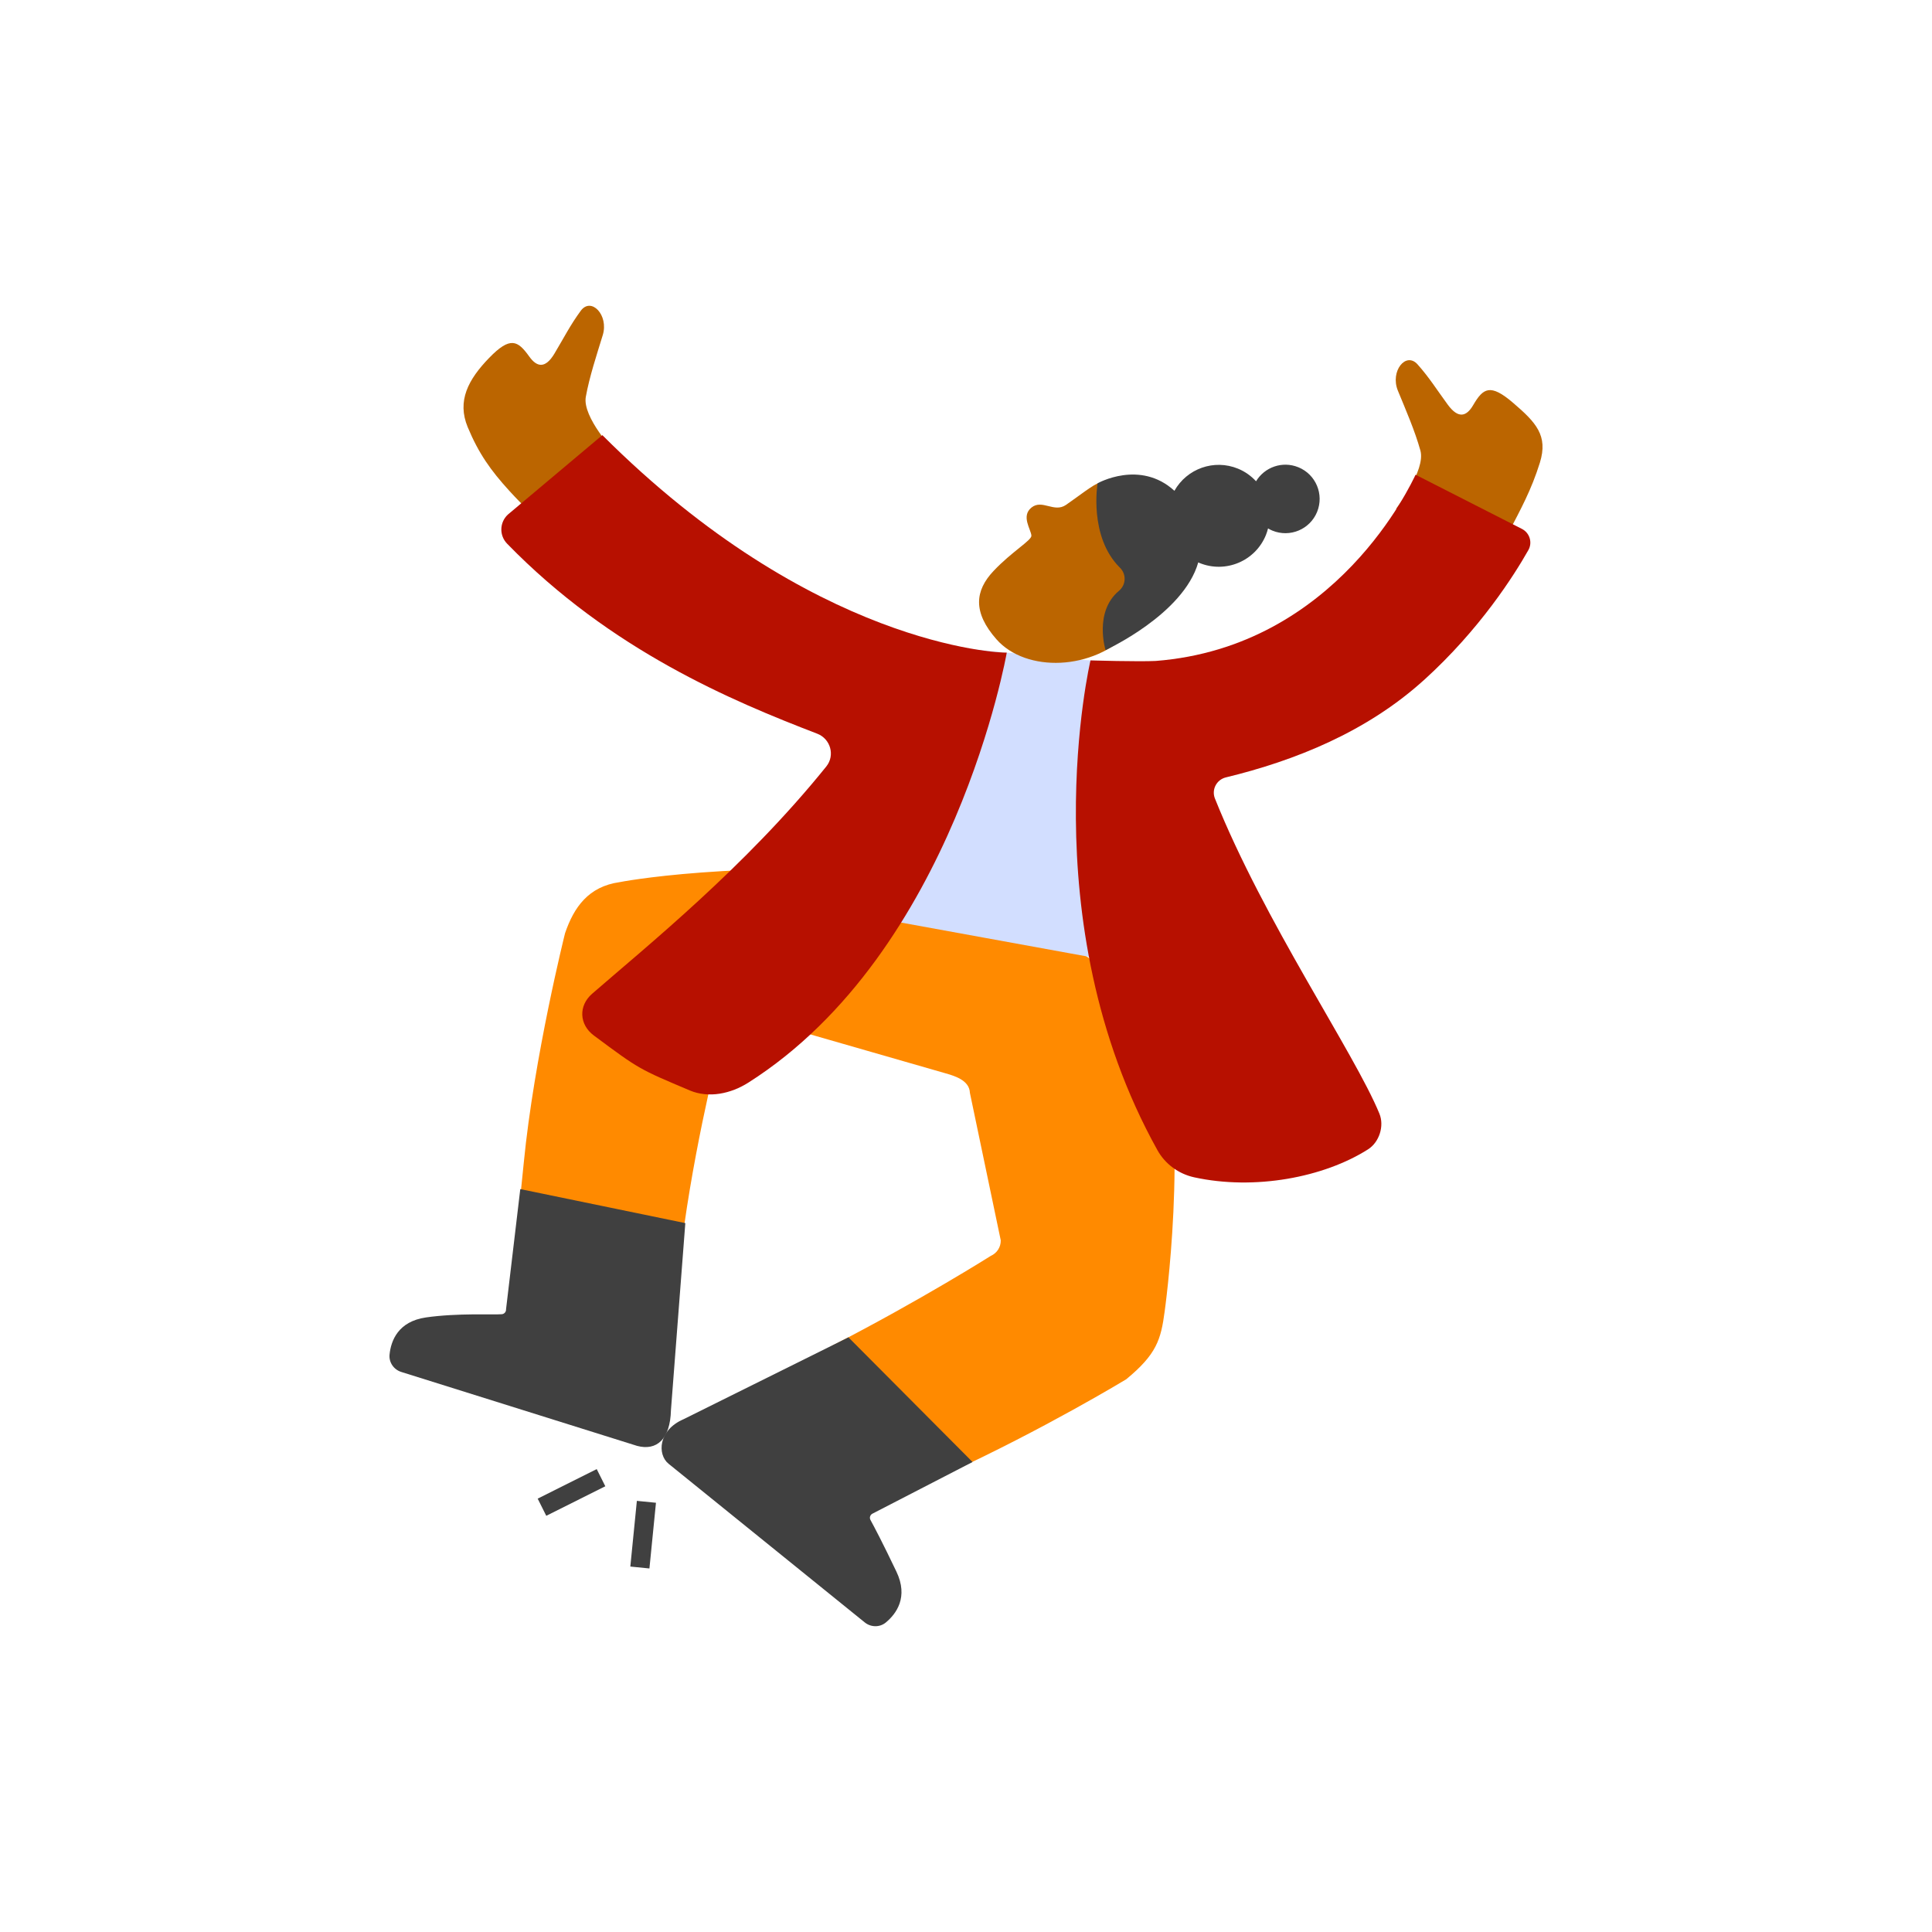 <svg width="300" height="300" viewBox="0 0 300 300" fill="none" xmlns="http://www.w3.org/2000/svg">
<g clip-path="url(#clip0_4595_5271)">
<path d="M181.417 159.943C181.204 158.151 152.39 135.834 145.887 135.442C113.572 133.499 96.206 136.98 96.206 136.98C91.378 137.66 89.119 140.867 87.739 144.912C87.739 144.912 82.932 164.091 81.325 180.606C80.734 186.642 80.673 186.882 80.673 186.882C80.673 186.882 105.895 192.76 106.238 190.343C108.408 175.044 112.137 160.884 112.137 160.884C112.219 159.854 113.895 157.849 116.332 157.89L146.732 166.638C148.044 167.023 150.536 167.669 150.605 169.694L155.398 192.609C155.412 193.646 154.807 194.587 153.86 195.006C153.86 195.006 142.99 201.879 129.256 208.945C127.079 210.065 141.534 231.4 147.034 228.866C162.107 221.931 174.872 214.178 174.872 214.178C179.597 210.291 180.27 208.011 180.847 203.644C180.847 203.644 184.61 177.083 180.393 159.799C178.848 153.468 147.35 133.89 145.585 134.275" fill="#FF8A00"/>
<path d="M216.801 78.976C216.801 78.976 221.416 73.049 220.558 69.959C219.699 66.869 218.298 63.676 217.062 60.662C215.826 57.647 218.305 54.55 220.118 56.583C221.931 58.615 223.133 60.552 224.801 62.825C226.47 65.105 227.734 64.651 228.75 62.914C230.295 60.27 231.394 59.494 234.958 62.557C238.508 65.599 240.417 67.625 239.112 71.841C237.794 76.078 236.145 79.058 234.161 82.869C231.243 88.472 228.873 90.052 228.873 90.052L216.801 78.976Z" fill="#BB6500"/>
<path d="M95.532 70.248C95.532 70.248 90.389 64.775 90.966 61.616C91.536 58.464 92.641 55.154 93.596 52.037C94.55 48.919 91.797 46.063 90.183 48.253C88.569 50.444 87.546 52.476 86.097 54.9C84.648 57.324 83.344 56.988 82.176 55.354C80.398 52.868 79.231 52.195 75.962 55.566C72.707 58.924 70.935 62.248 72.624 66.32C74.328 70.419 76.209 73.063 79.107 76.236C83.474 81.029 85.5 81.901 85.5 81.901L95.553 70.241L95.532 70.248Z" fill="#BB6500"/>
<path d="M131.748 207.661L106.135 220.379C102.18 222.088 102.063 225.858 103.8 227.28L134.275 251.925C135.23 252.701 136.61 252.722 137.551 251.939C139.192 250.579 141.08 247.997 139.199 244.049C137.07 239.585 135.752 237.086 135.168 236.021C134.976 235.678 135.106 235.245 135.45 235.053L151.017 227.019L131.748 207.661Z" fill="#404040"/>
<path d="M106.416 189.924L104.185 218.964C104.075 223.503 101.96 225.316 98.938 224.519L62.317 213.038C61.143 212.674 60.36 211.541 60.491 210.319C60.711 208.197 61.809 205.196 66.142 204.571C71.038 203.864 76.724 204.18 77.926 204.07C78.317 204.035 78.606 203.692 78.578 203.301L80.789 184.643L106.416 189.924Z" fill="#404040"/>
<path d="M180.895 120.823C181.341 122.642 181.224 123.377 181.581 124.517C184.761 134.852 185.928 145.756 186.285 149.945C186.361 150.845 185.557 151.573 184.664 151.408L129.592 141.375C128.734 141.217 128.232 140.318 128.562 139.507C129.984 136.019 133.067 128.102 137.51 120.424C138.141 119.326 141.589 112.232 142.158 111.099L146.073 100.208C146.073 100.208 155.762 101.451 160.919 101.678C166.028 102.701 167.374 102.433 167.374 102.433L178.21 103.058L180.895 120.816V120.823Z" fill="#D2DEFF"/>
<path d="M156.332 101.341C155.068 101.396 126.2 100.243 93.534 67.57L78.853 79.91C77.555 81.125 77.507 83.158 78.75 84.428C94.846 100.977 113.682 108.847 126.9 113.928C128.967 114.725 129.695 117.293 128.308 119.017C115.701 134.673 100.243 147.082 91.941 154.312C89.799 156.18 89.929 159.092 92.209 160.788C99.33 166.089 99.22 165.979 107.09 169.317C110.056 170.573 113.496 169.832 116.216 168.101C148.25 147.755 156.332 101.328 156.332 101.328V101.341Z" fill="#B71000"/>
<path d="M221.128 105.585C229.787 97.736 235.109 89.338 237.32 85.424C238 84.229 237.519 82.712 236.283 82.107L219.809 73.716C219.191 74.966 207.6 100.442 179.453 102.632C176.809 102.763 169.331 102.55 169.331 102.55C169.331 102.55 159.82 142.845 179.727 178.601C180.929 180.757 183.017 182.281 185.42 182.81C194.834 184.87 205.581 182.824 212.427 178.47C214.178 177.358 214.982 174.838 214.192 172.922C210.312 163.48 196.318 143.12 188.654 123.995C188.098 122.608 188.908 121.063 190.357 120.713C201.118 118.104 212.235 113.64 221.114 105.592L221.128 105.585Z" fill="#B71000"/>
<path d="M180.002 80.871C183.106 86.193 181.478 91.776 175.621 97.997C169.763 104.218 159.305 104.445 154.745 99.288C151.003 95.051 151.408 91.707 154.258 88.679C157.108 85.65 160.212 83.899 160.157 83.171C160.088 82.196 158.515 80.143 160.17 78.811C161.825 77.479 163.672 79.656 165.506 78.413C167.243 77.232 169.962 75.069 170.677 75.007C173.444 74.76 176.726 75.254 180.002 80.871Z" fill="#BB6500"/>
<path d="M201.605 72.555C199.147 71.546 196.373 72.521 195.04 74.732C194.278 73.908 193.344 73.228 192.239 72.775C188.51 71.244 184.294 72.775 182.364 76.209C177.008 71.319 170.43 75.048 170.43 75.048C170.43 75.048 169.029 83.329 173.897 88.143C174.934 89.166 174.866 90.814 173.746 91.748C169.832 95.017 171.666 100.943 171.666 100.943C171.666 100.943 183.765 95.422 186.065 87.326C186.127 87.353 186.189 87.388 186.251 87.415C190.289 89.07 194.91 87.141 196.565 83.096C196.702 82.753 196.812 82.403 196.901 82.052C197.121 82.183 197.341 82.299 197.581 82.396C200.301 83.508 203.404 82.21 204.517 79.491C205.629 76.772 204.331 73.668 201.612 72.555H201.605Z" fill="#404040"/>
<path d="M92.659 228.122L83.49 232.707L84.823 235.373L93.993 230.787L92.659 228.122Z" fill="#404040"/>
<path d="M98.892 233.053L97.877 243.255L100.843 243.55L101.858 233.348L98.892 233.053Z" fill="#404040"/>
</g>
<defs>
<clipPath id="clip0_4595_5271">
<rect width="179.047" height="205.031" fill="white" transform="translate(60.477 47.484)"/>
</clipPath>
</defs>
</svg>
